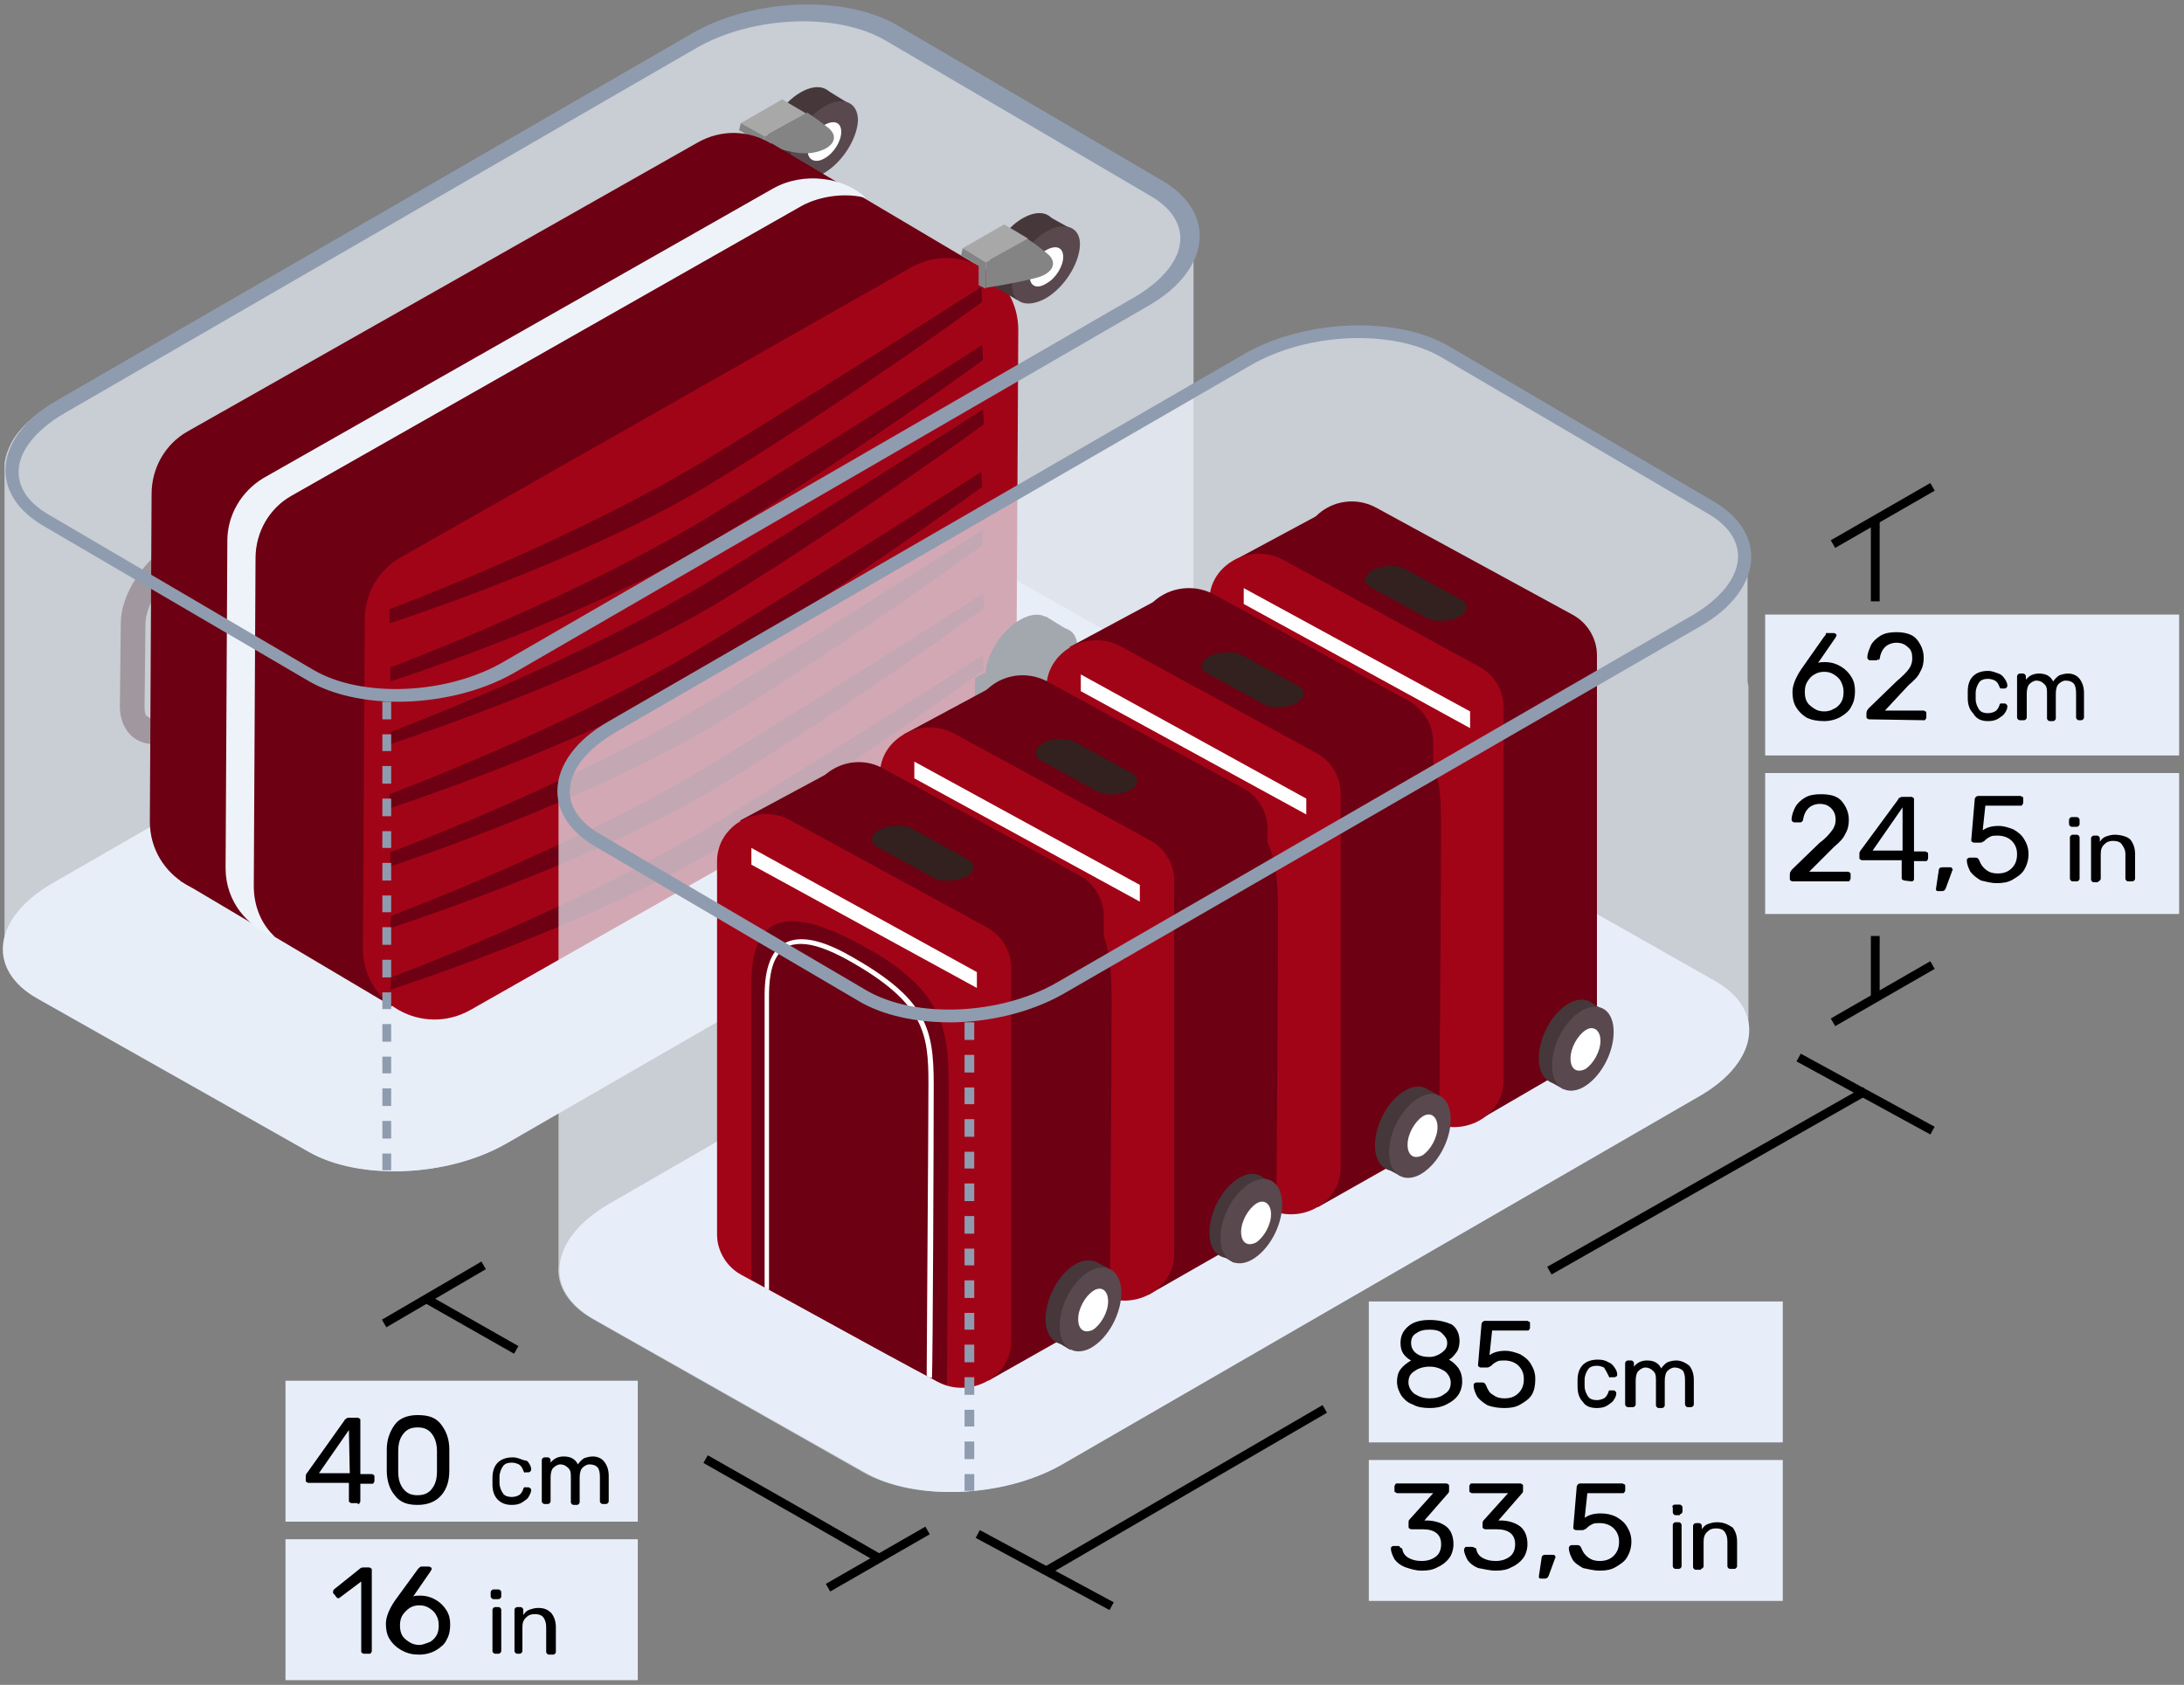 <svg xmlns="http://www.w3.org/2000/svg" width="267" height="206" viewBox="0 0 267 206" fill="none"><rect x="0" y="0" width="267" height="206" fill="#808080" stroke="none"/><g clip-path="url(#clip0_206_1501)"><path d="M37.701 140.81L4.536 122.074C-1.709 118.521 -0.847 112.275 6.259 108.076L84.432 63.068C91.538 58.976 102.414 58.438 108.659 62.099L141.715 80.834C147.961 84.387 147.099 90.633 139.993 94.832L61.82 139.84C54.713 143.932 43.838 144.363 37.701 140.81Z" fill="#E8EEF9"></path><path opacity="0.7" d="M145.914 43.772V28.59C146.13 26.221 144.73 23.852 141.715 22.129L108.659 3.394C104.352 0.917 97.676 0.379 91.754 1.671H91.538C91 1.779 90.461 1.886 90.031 2.102C89.923 2.102 89.708 2.209 89.6 2.209C89.169 2.317 88.739 2.425 88.308 2.64C88.093 2.748 87.985 2.748 87.77 2.855C87.339 2.963 87.016 3.178 86.585 3.394C86.37 3.501 86.262 3.501 86.047 3.609C85.508 3.824 84.97 4.148 84.539 4.363L6.367 49.479C3.675 50.986 1.844 52.925 1.091 54.755C0.768 55.509 0.552 56.263 0.552 56.909V115.484C0.337 117.853 1.737 120.222 4.752 121.945L37.7 140.788C43.946 144.341 54.713 143.911 61.927 139.819L139.992 94.703C143.761 92.549 145.699 89.857 145.914 87.273V43.772Z" fill="#E8EEF9"></path><path d="M97.784 19.47C100.045 18.177 101.875 15.27 101.983 13.009C101.983 10.748 100.152 9.994 97.891 11.286C95.63 12.578 93.8 15.486 93.692 17.747C93.692 20.008 95.522 20.762 97.784 19.47Z" fill="#46373B"></path><path d="M97.353 21.3L94.553 19.793L101.014 10.963L103.813 12.686L97.353 21.3Z" fill="#46373B"></path><path d="M100.691 21.192C102.952 19.9 104.783 16.993 104.89 14.732C104.89 12.471 103.06 11.717 100.799 13.009C98.537 14.301 96.707 17.209 96.599 19.47C96.599 21.731 98.43 22.485 100.691 21.192Z" fill="#59494E"></path><path d="M100.799 19.362C101.983 18.716 102.844 17.209 102.844 16.132C102.844 14.947 101.983 14.624 100.799 15.27C99.614 15.916 98.753 17.424 98.753 18.501C98.753 19.577 99.722 20.008 100.799 19.362Z" fill="white"></path><path d="M93.487 16.67L98.688 13.763C98.688 13.763 100.013 14.624 101.348 15.701C102.672 16.886 101.681 18.178 99.689 18.608C97.138 19.254 93.261 17.424 93.261 17.424L93.487 16.67Z" fill="#848484"></path><path d="M93.477 16.67L90.57 15.055L95.63 12.148L98.537 13.87L93.477 16.67Z" fill="#A8A8A8"></path><path d="M90.354 15.916L93.153 17.532L93.477 16.67L90.569 15.055L90.354 15.916Z" fill="#848484"></path><path d="M18.211 87.736C18.642 87.951 19.503 87.951 20.688 87.305L46.96 72.338C49.437 70.939 51.59 67.601 51.59 65.232L51.698 55.11C51.698 54.68 51.59 53.926 51.16 53.711C50.729 53.495 49.868 53.495 48.683 54.141L22.41 69.216C19.934 70.616 17.78 73.954 17.78 76.323L17.673 86.444C17.673 86.767 17.673 87.198 17.888 87.521C17.996 87.521 18.103 87.628 18.211 87.736ZM54.928 55.218L54.821 65.34C54.821 68.893 52.021 73.092 48.576 75.138L22.303 89.997C20.257 91.182 18.211 91.289 16.704 90.428C15.411 89.674 14.658 88.167 14.658 86.336L14.765 76.215C14.765 72.662 17.565 68.462 21.011 66.416L47.283 51.449C49.329 50.265 51.375 50.157 52.883 51.019C53.529 51.342 53.959 51.88 54.282 52.418C54.713 53.28 54.928 54.141 54.928 55.218Z" fill="#A0989E"></path><path d="M26.395 55.003L94.338 17.532L119.965 32.714L40.931 78.799L26.395 55.003Z" fill="#6D0012"></path><path d="M31.455 108.194L93.8 72.769C96.492 71.262 98.214 68.354 98.214 65.124L98.43 25.069C98.43 18.285 91.216 14.086 85.293 17.424L22.949 52.741C20.257 54.249 18.534 57.156 18.534 60.386L18.319 100.442C18.319 107.225 25.641 111.532 31.455 108.194Z" fill="#6D0012"></path><path d="M21.98 107.656L47.93 123.054L52.344 91.182L21.98 107.656Z" fill="#6D0012"></path><path d="M57.513 123.484L119.857 88.059C122.549 86.552 124.272 83.644 124.272 80.414L124.487 40.359C124.487 33.575 117.273 29.376 111.351 32.714L49.007 68.139C46.315 69.647 44.592 72.554 44.592 75.784L44.376 115.839C44.269 122.623 51.591 126.822 57.513 123.484Z" fill="#A20417"></path><path d="M97.999 25.177L35.655 60.602C32.963 62.109 31.24 65.016 31.24 68.247L31.025 108.302C31.025 110.886 31.994 113.04 33.609 114.547C30.271 113.363 27.579 110.24 27.579 106.149L27.794 66.093C27.794 62.971 29.517 60.063 32.209 58.448L94.553 23.023C98.214 20.977 103.167 21.623 105.859 24.207C103.598 23.561 100.368 23.884 97.999 25.177Z" fill="#EEF3FA"></path><path d="M47.607 74.492C47.607 74.492 70.757 65.878 87.77 55.326C104.89 44.773 119.965 35.083 119.965 35.083L120.073 36.913C120.073 36.913 103.814 48.758 88.201 58.341C72.695 68.139 47.607 76.215 47.607 76.215V74.492Z" fill="#6D0012"></path><path d="M47.714 81.599C47.714 81.599 70.864 72.985 87.877 62.432C104.998 51.88 120.072 42.189 120.072 42.189L120.18 44.02C120.18 44.02 103.921 55.864 88.308 65.447C72.803 75.246 47.714 83.322 47.714 83.322V81.599Z" fill="#6D0012"></path><path d="M47.822 89.459C47.822 89.459 70.972 80.845 87.985 70.293C105.105 59.74 120.18 50.05 120.18 50.05L120.288 51.88C120.288 51.88 104.029 63.724 88.416 73.308C72.803 82.891 47.714 90.966 47.714 90.966L47.822 89.459Z" fill="#6D0012"></path><path d="M47.607 97.104C47.607 97.104 70.757 88.49 87.77 77.938C104.89 67.385 119.965 57.694 119.965 57.694L120.073 59.525C120.073 59.525 103.814 71.369 88.201 80.952C72.588 90.751 47.607 98.827 47.607 98.827V97.104Z" fill="#6D0012"></path><path d="M47.714 104.211C47.714 104.211 70.864 95.597 87.877 85.044C104.998 74.492 120.072 64.801 120.072 64.801L120.18 66.632C120.18 66.632 103.921 78.476 88.308 88.059C72.695 97.75 47.714 105.933 47.714 105.933V104.211Z" fill="#6D0012"></path><path d="M47.822 111.963C47.822 111.963 70.972 103.349 87.985 92.797C105.105 82.245 120.18 72.554 120.18 72.554L120.288 74.384C120.288 74.384 104.029 86.229 88.416 95.812C72.803 105.395 47.714 113.471 47.714 113.471L47.822 111.963Z" fill="#6D0012"></path><path d="M47.822 119.5C47.822 119.5 70.972 110.886 87.985 100.334C105.105 89.782 120.18 80.091 120.18 80.091L120.288 81.921C120.288 81.921 104.029 93.766 88.416 103.349C72.803 112.932 47.714 121.008 47.714 121.008L47.822 119.5Z" fill="#6D0012"></path><path d="M124.918 34.867C127.179 33.575 129.01 30.668 129.117 28.407C129.117 26.146 127.287 25.392 125.026 26.684C122.764 27.976 120.934 30.883 120.826 33.145C120.826 35.406 122.657 36.16 124.918 34.867Z" fill="#46373B"></path><path d="M124.379 36.698L121.688 35.083L128.04 26.361L130.948 27.976L124.379 36.698Z" fill="#46373B"></path><path d="M127.825 36.483C130.086 35.191 131.917 32.283 132.024 30.022C132.132 27.761 130.194 27.007 127.933 28.299C125.671 29.591 123.841 32.499 123.733 34.76C123.625 37.021 125.456 37.775 127.825 36.483Z" fill="#59494E"></path><path d="M127.933 34.652C129.117 34.006 129.979 32.498 129.979 31.422C129.979 30.237 129.117 29.914 127.933 30.56C126.748 31.206 125.887 32.714 125.887 33.79C125.887 34.975 126.748 35.406 127.933 34.652Z" fill="white"></path><path d="M120.503 32.068L125.564 29.16C125.564 29.16 126.856 30.022 128.148 31.099C129.44 32.283 128.471 33.575 126.533 34.006C124.056 34.652 120.503 35.19 120.503 35.19V32.068Z" fill="#848484"></path><path d="M120.503 32.068L117.703 30.345L122.764 27.438L125.671 29.16L120.503 32.068Z" fill="#A8A8A8"></path><path d="M117.488 31.206L119.642 32.498V34.867L120.503 35.298V32.068L117.704 30.345L117.488 31.206Z" fill="#848484"></path><path d="M124.595 83.968C126.856 82.675 128.686 79.768 128.794 77.507C128.794 75.246 126.963 74.492 124.702 75.784C122.441 77.076 120.611 79.984 120.503 82.245C120.503 84.398 122.333 85.26 124.595 83.968Z" fill="black"></path><path d="M124.164 85.798L121.365 84.183L127.825 75.353L130.625 77.076L124.164 85.798Z" fill="black"></path><path d="M127.502 85.583C129.763 84.29 131.594 81.383 131.701 79.122C131.701 76.861 129.871 76.107 127.61 77.399C125.349 78.691 123.518 81.599 123.41 83.86C123.41 86.121 125.241 86.875 127.502 85.583Z" fill="black"></path><path d="M127.61 83.752C128.794 83.106 129.656 81.599 129.656 80.522C129.656 79.337 128.794 79.014 127.61 79.66C126.425 80.306 125.564 81.814 125.564 82.891C125.564 84.075 126.425 84.398 127.61 83.752Z" fill="black"></path><path d="M119.211 82.891C119.211 82.891 124.703 79.876 126.425 79.768C127.825 79.768 128.364 80.414 128.256 80.414C128.148 80.306 119.965 83.537 119.965 83.537L119.211 82.891Z" fill="black"></path><path d="M120.072 83.429V89.997C120.072 89.997 123.087 88.059 125.025 86.336C126.641 84.936 128.256 82.46 128.471 81.706C128.686 80.845 128.902 79.445 125.133 81.06C122.872 82.137 120.072 83.429 120.072 83.429Z" fill="black"></path><path d="M119.211 82.891L120.072 83.429L119.965 89.997L118.349 89.028L119.103 88.49L119.211 82.891Z" fill="black"></path><path d="M38.346 81.922C44.268 85.367 54.605 84.936 61.497 80.953L138.808 36.267C142.253 34.221 144.299 31.637 144.299 29.16C144.299 27.115 143.007 25.284 140.531 23.884L108.228 4.933C102.306 1.488 91.969 1.918 85.078 5.902L7.766 50.588C4.321 52.634 2.275 55.218 2.275 57.694C2.275 59.74 3.567 61.571 6.044 62.971L38.346 81.922ZM48.64 85.798C44.527 85.798 40.629 84.936 37.808 83.311L5.214 64.241C2.286 62.508 0.671 60.128 0.671 57.522C0.671 54.378 2.942 51.245 6.948 48.962L84.712 4.029C92.076 -0.192 103.232 -0.633 109.628 3.049L142.124 22.108C145.053 23.841 146.668 26.221 146.668 28.827C146.668 31.971 144.396 35.104 140.391 37.387L62.735 82.331C58.729 84.603 53.529 85.798 48.651 85.798H48.64Z" fill="#8F9CAF"></path><path d="M46.745 87.951H47.822V85.798H46.745V87.951Z" fill="#8F9CAF"></path><path d="M46.745 91.828H47.822V89.782H46.745V91.828Z" fill="#8F9CAF"></path><path d="M46.745 95.812H47.822V93.658H46.745V95.812Z" fill="#8F9CAF"></path><path d="M46.745 107.656H47.822V105.503H46.745V107.656Z" fill="#8F9CAF"></path><path d="M46.745 135.221H47.822V133.068H46.745V135.221Z" fill="#8F9CAF"></path><path d="M46.745 131.237H47.822V129.191H46.745V131.237Z" fill="#8F9CAF"></path><path d="M46.745 143.081H47.822V141.036H46.745V143.081Z" fill="#8F9CAF"></path><path d="M46.745 119.5H47.822V117.347H46.745V119.5Z" fill="#8F9CAF"></path><path d="M46.745 103.672H47.822V101.626H46.745V103.672Z" fill="#8F9CAF"></path><path d="M46.745 127.361H47.822V125.207H46.745V127.361Z" fill="#8F9CAF"></path><path d="M46.745 123.377H47.822V121.331H46.745V123.377Z" fill="#8F9CAF"></path><path d="M46.745 115.516H47.822V113.363H46.745V115.516Z" fill="#8F9CAF"></path><path d="M46.745 99.796H47.822V97.642H46.745V99.796Z" fill="#8F9CAF"></path><path d="M46.745 111.532H47.822V109.487H46.745V111.532Z" fill="#8F9CAF"></path><path d="M46.745 139.205H47.822V137.052H46.745V139.205Z" fill="#8F9CAF"></path><path opacity="0.7" d="M213.643 82.998V67.816C213.858 65.447 212.458 63.078 209.443 61.355L176.387 42.62C172.08 40.143 165.404 39.605 159.482 40.897H159.267C158.728 41.005 158.19 41.112 157.759 41.328C157.651 41.328 157.436 41.435 157.328 41.435C156.898 41.543 156.467 41.651 156.036 41.866C155.821 41.974 155.713 41.974 155.498 42.081C155.067 42.189 154.744 42.404 154.314 42.62C154.206 42.727 153.99 42.727 153.775 42.835C153.237 43.051 152.698 43.374 152.268 43.589L74.095 88.705C71.403 90.213 69.573 92.151 68.819 93.981C68.496 94.735 68.281 95.489 68.281 96.135V154.818C68.065 157.187 69.465 159.556 72.48 161.279L105.536 180.014C111.782 183.567 122.549 183.137 129.763 179.045L207.828 133.929C211.597 131.775 213.535 129.084 213.751 126.392V83.86C213.643 83.537 213.643 83.321 213.643 82.998Z" fill="#E8EEF9"></path><path d="M105.751 180.014L72.587 161.279C66.342 157.725 67.203 151.48 74.31 147.281L152.375 102.165C159.482 98.073 170.357 97.535 176.602 101.196L209.658 119.931C215.904 123.484 215.042 129.73 207.936 133.929L129.871 179.045C122.764 183.137 111.889 183.568 105.751 180.014Z" fill="#E8EEF9"></path><path d="M219.888 129.299L236.255 138.236Z" fill="black"></path><path d="M219.888 129.299L236.255 138.236" stroke="black" stroke-width="1.077" stroke-miterlimit="10"></path><path d="M119.534 187.552L135.901 196.381Z" fill="black"></path><path d="M119.534 187.552L135.901 196.381" stroke="black" stroke-width="1.077" stroke-miterlimit="10"></path><path d="M189.416 155.356L228.071 133.391Z" fill="black"></path><path d="M189.416 155.356L228.071 133.391" stroke="black" stroke-width="1.077" stroke-miterlimit="10"></path><path d="M127.717 192.181L161.958 172.261Z" fill="black"></path><path d="M127.717 192.181L161.958 172.261" stroke="black" stroke-width="1.077" stroke-miterlimit="10"></path><path d="M113.396 187.121L101.229 194.12Z" fill="black"></path><path d="M113.396 187.121L101.229 194.12" stroke="black" stroke-width="1.077" stroke-miterlimit="10"></path><path d="M59.128 154.71L46.961 161.817Z" fill="black"></path><path d="M59.128 154.71L46.961 161.817" stroke="black" stroke-width="1.077" stroke-miterlimit="10"></path><path d="M86.262 178.399L97.245 184.644L107.367 190.459" fill="black"></path><path d="M86.262 178.399L97.245 184.644L107.367 190.459" stroke="black" stroke-width="1.077" stroke-miterlimit="10"></path><path d="M52.129 158.802L63.112 165.047Z" fill="black"></path><path d="M52.129 158.802L63.112 165.047" stroke="black" stroke-width="1.077" stroke-miterlimit="10"></path><path d="M236.254 117.993L224.087 124.992Z" fill="black"></path><path d="M236.254 117.993L224.087 124.992" stroke="black" stroke-width="1.077" stroke-miterlimit="10"></path><path d="M236.254 59.525L224.087 66.524Z" fill="black"></path><path d="M236.254 59.525L224.087 66.524" stroke="black" stroke-width="1.077" stroke-miterlimit="10"></path><path d="M229.256 114.44V121.977Z" fill="black"></path><path d="M229.256 114.44V121.977" stroke="black" stroke-width="1.077" stroke-miterlimit="10"></path><path d="M229.256 63.832V73.523Z" fill="black"></path><path d="M229.256 63.832V73.523" stroke="black" stroke-width="1.077" stroke-miterlimit="10"></path><path d="M162.174 62.432L150.76 68.57L169.173 80.845L162.174 62.432Z" fill="#6D0012"></path><path d="M193.572 82.912L190.772 131.151L180.22 137.288L179.466 73.329L193.572 82.912Z" fill="#6D0012"></path><path d="M159.266 67.062V96.242C159.266 98.288 160.451 116.701 162.281 117.67L186.185 130.699C190.169 132.852 195.23 130.16 195.23 125.746V80.091C195.23 78.045 194.046 76.107 192.215 75.138L168.311 62.109C164.219 59.848 159.266 62.648 159.266 67.062Z" fill="#6D0012"></path><path d="M147.853 73.415V119.07C147.853 121.116 149.037 123.054 150.868 124.023L174.772 137.052C178.756 139.205 183.817 136.513 183.817 132.099V86.444C183.817 84.398 182.632 82.46 180.802 81.491L156.898 68.462C152.914 66.309 147.853 69.001 147.853 73.415Z" fill="#A20417"></path><path d="M152.052 88.49C152.052 81.06 155.282 78.476 164.219 82.998C175.956 88.92 176.171 93.981 176.171 101.734C176.171 109.487 175.956 137.482 175.956 137.482C175.956 137.482 175.31 137.267 174.664 136.944C168.957 134.037 152.052 124.561 152.052 124.561V88.49Z" fill="#6D0012"></path><path d="M173.48 136.406C173.48 133.498 173.695 106.364 173.695 100.765C173.695 94.627 173.264 90.859 163.789 85.583C161.42 84.29 159.589 83.644 158.082 83.644C157.436 83.644 156.79 83.752 156.359 84.075C154.852 84.829 154.206 86.875 154.206 89.997V125.961C153.99 125.853 153.775 125.746 153.667 125.638V89.89C153.667 86.552 154.529 84.398 156.144 83.537C157.974 82.568 160.666 83.106 164.219 85.152C173.372 90.32 174.341 93.874 174.341 100.765C174.341 106.687 174.233 134.79 174.126 136.729C173.91 136.513 173.695 136.513 173.48 136.406Z" fill="black"></path><path d="M167.557 71.8L174.449 75.569C175.418 76.107 177.248 75.999 178.325 75.461C179.509 74.815 179.617 73.846 178.648 73.307L171.757 69.539C170.788 69 168.957 69.108 167.88 69.646C166.696 70.293 166.588 71.262 167.557 71.8Z" fill="#33211F"></path><path d="M152.052 71.908L179.725 86.982V89.028L152.052 73.846V71.908Z" fill="white"></path><path d="M195.661 125.315C195.661 127.899 194.046 130.914 191.892 132.098C189.846 133.175 188.124 131.991 188.124 129.407C188.124 126.822 189.739 123.807 191.892 122.623C193.938 121.546 195.661 122.731 195.661 125.315Z" fill="#46373B"></path><path d="M195.661 123.269L194.046 122.3L189.416 132.206L191.138 133.175L195.661 123.269Z" fill="#46373B"></path><path d="M197.276 126.176C197.276 128.761 195.661 131.775 193.507 132.96C191.462 134.037 189.739 132.852 189.739 130.268C189.739 127.684 191.354 124.669 193.507 123.484C195.661 122.408 197.276 123.592 197.276 126.176Z" fill="#59494E"></path><path d="M195.661 127.253C195.661 128.545 194.8 130.053 193.83 130.699C192.754 131.237 192 130.699 192 129.407C192 128.115 192.861 126.607 193.83 125.961C194.8 125.315 195.661 125.961 195.661 127.253Z" fill="white"></path><path d="M142.146 72.985L130.732 79.122L149.145 91.397L142.146 72.985Z" fill="#6D0012"></path><path d="M174.556 93.228L171.757 141.574L161.097 147.604L160.451 83.644L174.556 93.228Z" fill="#6D0012"></path><path d="M139.239 77.615V106.795C139.239 108.841 140.423 127.253 142.253 128.222L166.157 141.251C170.141 143.404 175.202 140.713 175.202 136.298V90.643C175.202 88.597 174.018 86.659 172.187 85.69L148.391 72.662C144.299 70.508 139.239 73.2 139.239 77.615Z" fill="#6D0012"></path><path d="M127.933 84.075V129.73C127.933 131.776 129.117 133.714 130.948 134.683L154.852 147.712C158.836 149.865 163.897 147.173 163.897 142.758V96.996C163.897 94.95 162.712 93.012 160.882 92.043L136.978 79.014C132.994 76.861 127.933 79.66 127.933 84.075Z" fill="#A20417"></path><path d="M132.132 99.15C132.132 91.72 135.362 89.136 144.299 93.658C156.036 99.581 156.251 104.641 156.251 112.394C156.251 120.147 156.036 148.142 156.036 148.142C156.036 148.142 155.39 147.927 154.744 147.604C149.037 144.697 132.132 135.221 132.132 135.221V99.15Z" fill="#6D0012"></path><path d="M153.559 146.958C153.559 144.05 153.775 116.916 153.775 111.317C153.775 105.18 153.344 101.411 143.869 96.135C141.5 94.843 139.669 94.197 138.162 94.197C137.516 94.197 136.87 94.304 136.439 94.627C134.932 95.381 134.285 97.427 134.285 100.549V136.513C134.07 136.406 133.855 136.298 133.747 136.19V100.442C133.747 97.104 134.608 94.95 136.224 94.089C138.054 93.12 140.746 93.658 144.299 95.704C153.452 100.873 154.421 104.426 154.421 111.317C154.421 117.239 154.313 145.343 154.205 147.281C153.882 147.173 153.667 147.065 153.559 146.958Z" fill="black"></path><path d="M147.638 82.352L154.529 86.121C155.498 86.659 157.328 86.552 158.405 86.013C159.59 85.367 159.697 84.398 158.728 83.86L151.837 80.091C150.868 79.553 149.037 79.66 147.961 80.199C146.669 80.845 146.561 81.814 147.638 82.352Z" fill="#33211F"></path><path d="M132.132 82.46L159.697 97.642V99.58L132.132 84.506V82.46Z" fill="white"></path><path d="M175.633 135.975C175.633 138.559 174.018 141.574 171.864 142.758C169.819 143.835 168.096 142.651 168.096 140.067C168.096 137.482 169.711 134.467 171.864 133.283C174.018 132.099 175.633 133.391 175.633 135.975Z" fill="#46373B"></path><path d="M175.741 133.821L174.018 132.96L169.496 142.866L171.111 143.727L175.741 133.821Z" fill="#46373B"></path><path d="M177.356 136.836C177.356 139.42 175.741 142.435 173.587 143.62C171.542 144.697 169.819 143.512 169.819 140.928C169.819 138.344 171.434 135.329 173.587 134.144C175.633 133.068 177.356 134.252 177.356 136.836Z" fill="#59494E"></path><path d="M175.741 137.805C175.741 139.097 174.88 140.605 173.91 141.251C172.834 141.789 172.08 141.251 172.08 139.959C172.08 138.667 172.941 137.159 173.91 136.513C174.88 135.867 175.741 136.513 175.741 137.805Z" fill="white"></path><path d="M121.903 83.644L110.49 89.782L128.794 102.057L121.903 83.644Z" fill="#6D0012"></path><path d="M153.775 103.92L150.976 152.266L140.423 158.296L139.67 94.337L153.775 103.92Z" fill="#6D0012"></path><path d="M118.996 88.274V117.455C118.996 119.5 120.18 137.913 122.011 138.882L145.915 152.019C149.899 154.172 154.959 151.48 154.959 147.065V101.303C154.959 99.257 153.775 97.319 151.944 96.35L128.04 83.321C123.949 81.168 118.996 83.86 118.996 88.274Z" fill="#6D0012"></path><path d="M107.582 94.627V140.282C107.582 142.328 108.767 144.266 110.597 145.235L134.501 158.264C138.485 160.417 143.546 157.725 143.546 153.311V107.656C143.546 105.61 142.361 103.672 140.531 102.703L116.627 89.674C112.643 87.521 107.582 90.32 107.582 94.627Z" fill="#A20417"></path><path d="M111.781 109.81C111.781 102.38 115.012 99.796 123.949 104.318C135.685 110.24 135.901 115.301 135.901 123.054C135.901 130.806 135.685 158.802 135.685 158.802C135.685 158.802 135.039 158.587 134.393 158.264C128.686 155.357 111.781 145.881 111.781 145.881V109.81Z" fill="#6D0012"></path><path d="M133.209 157.618C133.209 154.711 133.424 127.576 133.424 121.977C133.424 115.84 132.993 112.071 123.518 106.795C121.149 105.503 119.319 104.857 117.811 104.857C117.165 104.857 116.519 104.964 116.088 105.287C114.581 106.041 113.935 108.087 113.935 111.21V147.173C113.72 147.066 113.504 146.958 113.396 146.85V111.102C113.396 107.764 114.258 105.61 115.873 104.749C117.704 103.78 120.395 104.318 123.949 106.364C133.101 111.533 134.07 115.086 134.07 121.977C134.07 127.899 133.963 156.003 133.855 157.941C133.532 157.833 133.424 157.725 133.209 157.618Z" fill="black"></path><path d="M127.287 93.012L134.178 96.781C135.147 97.319 136.978 97.212 138.054 96.673C139.239 96.027 139.346 95.058 138.377 94.52L131.486 90.751C130.409 90.213 128.687 90.213 127.502 90.859C126.425 91.505 126.318 92.474 127.287 93.012Z" fill="#33211F"></path><path d="M111.781 93.12L139.346 108.194V110.24L111.781 95.166V93.12Z" fill="white"></path><path d="M155.39 146.635C155.39 149.219 153.775 152.234 151.622 153.418C149.576 154.495 147.853 153.311 147.853 150.726C147.853 148.142 149.468 145.127 151.622 143.943C153.667 142.758 155.39 144.051 155.39 146.635Z" fill="#46373B"></path><path d="M155.39 144.481L153.667 143.62L149.145 153.418L150.868 154.387L155.39 144.481Z" fill="#46373B"></path><path d="M156.747 147.281C156.747 149.865 155.132 152.88 152.978 154.064C150.932 155.141 149.209 153.957 149.209 151.372C149.209 148.788 150.825 145.773 152.978 144.589C155.132 143.404 156.747 144.697 156.747 147.281Z" fill="#59494E"></path><path d="M155.39 148.465C155.39 149.757 154.529 151.265 153.56 151.911C152.483 152.449 151.729 151.911 151.729 150.619C151.729 149.327 152.591 147.819 153.56 147.173C154.529 146.527 155.39 147.173 155.39 148.465Z" fill="white"></path><path d="M101.875 94.197L90.462 100.334L108.874 112.609L101.875 94.197Z" fill="#6D0012"></path><path d="M134.286 114.44L131.486 162.786L120.826 168.816L120.18 104.857L134.286 114.44Z" fill="#6D0012"></path><path d="M98.968 98.934V128.115C98.968 130.16 100.152 148.573 101.983 149.542L125.887 162.571C129.871 164.724 134.931 162.032 134.931 157.618V111.963C134.931 109.917 133.747 107.979 131.917 107.01L108.013 93.981C104.029 91.72 98.968 94.52 98.968 98.934Z" fill="#6D0012"></path><path d="M87.662 105.287V150.942C87.662 152.988 88.847 154.926 90.677 155.895L114.581 168.924C118.565 171.077 123.626 168.385 123.626 163.971V118.316C123.626 116.27 122.441 114.332 120.611 113.363L96.707 100.334C92.723 98.073 87.662 100.873 87.662 105.287Z" fill="#A20417"></path><path d="M91.861 120.362C91.861 112.932 95.091 110.348 104.029 114.87C115.765 120.793 115.981 125.853 115.981 133.606C115.981 141.359 115.765 169.354 115.765 169.354C115.765 169.354 115.119 169.139 114.473 168.816C108.766 165.909 91.861 156.433 91.861 156.433V120.362Z" fill="#6D0012"></path><path d="M113.289 168.17C113.289 165.263 113.504 138.128 113.504 132.529C113.504 126.392 113.073 122.623 103.598 117.347C101.229 116.055 99.398 115.409 97.891 115.409C97.245 115.409 96.599 115.517 96.168 115.84C94.661 116.593 94.015 118.639 94.015 121.762V157.725C93.799 157.618 93.584 157.51 93.476 157.402V121.654C93.476 118.316 94.338 116.163 95.953 115.301C97.783 114.332 100.475 114.871 104.029 116.916C113.181 122.085 114.15 125.638 114.15 132.529C114.15 138.452 114.042 166.555 113.935 168.493C113.612 168.385 113.396 168.385 113.289 168.17Z" fill="white"></path><path d="M107.259 103.564L114.15 107.333C115.119 107.871 116.95 107.764 118.027 107.225C119.211 106.579 119.319 105.61 118.35 105.072L111.458 101.303C110.489 100.765 108.659 100.872 107.582 101.411C106.398 102.057 106.29 103.026 107.259 103.564Z" fill="#33211F"></path><path d="M91.861 103.672L119.426 118.854V120.793L91.861 105.718V103.672Z" fill="white"></path><path d="M135.362 157.187C135.362 159.771 133.747 162.786 131.594 163.971C129.548 165.047 127.825 163.863 127.825 161.279C127.825 158.694 129.44 155.68 131.594 154.495C133.747 153.418 135.362 154.603 135.362 157.187Z" fill="#46373B"></path><path d="M135.47 155.034L133.747 154.172L129.225 164.078L130.84 165.047L135.47 155.034Z" fill="#46373B"></path><path d="M137.085 158.048C137.085 160.633 135.47 163.648 133.317 164.832C131.271 165.909 129.548 164.724 129.548 162.14C129.548 159.556 131.163 156.541 133.317 155.357C135.362 154.28 137.085 155.464 137.085 158.048Z" fill="#59494E"></path><path d="M135.47 159.125C135.47 160.417 134.609 161.925 133.64 162.571C132.563 163.109 131.809 162.571 131.809 161.279C131.809 159.987 132.671 158.479 133.64 157.833C134.609 157.187 135.47 157.725 135.47 159.125Z" fill="white"></path><path d="M105.935 121.094C111.889 124.561 122.28 124.13 129.214 120.125L206.956 75.192C210.423 73.135 212.48 70.54 212.48 68.042C212.48 65.986 211.177 64.144 208.69 62.734L176.204 43.675C170.249 40.208 159.859 40.639 152.924 44.644L75.183 89.577C71.715 91.634 69.659 94.229 69.659 96.727C69.659 98.784 70.962 100.625 73.449 102.035L105.935 121.094ZM116.002 124.992C111.889 124.992 107.991 124.13 105.17 122.505L72.684 103.446C69.766 101.712 68.141 99.333 68.141 96.738C68.141 93.594 70.412 90.46 74.418 88.188L152.16 43.255C159.525 39.034 170.669 38.604 177.065 42.286L209.551 61.345C212.469 63.078 214.095 65.458 214.095 68.053C214.095 71.197 211.823 74.33 207.818 76.602L129.968 121.536C125.962 123.807 120.869 125.003 116.002 125.003V124.992Z" fill="#8F9CAF"></path><path d="M117.919 127.145H119.103V124.992H117.919V127.145Z" fill="#8F9CAF"></path><path d="M117.919 131.129H119.103V128.976H117.919V131.129Z" fill="#8F9CAF"></path><path d="M117.919 135.006H119.103V132.96H117.919V135.006Z" fill="#8F9CAF"></path><path d="M117.919 146.85H119.103V144.697H117.919V146.85Z" fill="#8F9CAF"></path><path d="M117.919 174.415H119.103V172.369H117.919V174.415Z" fill="#8F9CAF"></path><path d="M117.919 170.539H119.103V168.385H117.919V170.539Z" fill="#8F9CAF"></path><path d="M117.919 182.276H119.103V180.23H117.919V182.276Z" fill="#8F9CAF"></path><path d="M117.919 158.695H119.103V156.541H117.919V158.695Z" fill="#8F9CAF"></path><path d="M117.919 142.866H119.103V140.82H117.919V142.866Z" fill="#8F9CAF"></path><path d="M117.919 166.555H119.103V164.401H117.919V166.555Z" fill="#8F9CAF"></path><path d="M117.919 162.571H119.103V160.525H117.919V162.571Z" fill="#8F9CAF"></path><path d="M117.919 154.711H119.103V152.665H117.919V154.711Z" fill="#8F9CAF"></path><path d="M117.919 138.99H119.103V136.836H117.919V138.99Z" fill="#8F9CAF"></path><path d="M117.919 150.834H119.103V148.681H117.919V150.834Z" fill="#8F9CAF"></path><path d="M117.919 178.399H119.103V176.246H117.919V178.399Z" fill="#8F9CAF"></path><path d="M34.901 168.816H77.971V186.044H34.901V168.816Z" fill="#E8EEF9"></path><path d="M43.73 183.891C43.838 183.891 43.946 183.891 43.946 183.783C44.017 183.711 44.053 183.639 44.053 183.568V181.414H45.453C45.561 181.414 45.669 181.414 45.669 181.306C45.74 181.235 45.776 181.163 45.776 181.091V180.553C45.776 180.445 45.776 180.337 45.669 180.337C45.597 180.266 45.525 180.23 45.453 180.23H44.053V173.661C44.053 173.554 44.053 173.446 43.946 173.446C43.874 173.374 43.802 173.338 43.73 173.338H42.654C42.546 173.338 42.438 173.338 42.331 173.446C42.223 173.554 42.115 173.554 42.115 173.661L37.593 180.014C37.485 180.122 37.377 180.337 37.377 180.445V180.983C37.377 181.091 37.377 181.199 37.485 181.199C37.557 181.271 37.629 181.306 37.7 181.306H42.654V183.46C42.654 183.568 42.654 183.675 42.761 183.675C42.833 183.747 42.905 183.783 42.977 183.783H43.73V183.891ZM42.761 180.122H38.993L42.654 174.846L42.761 180.122ZM51.052 183.998C52.344 183.998 53.313 183.568 53.959 182.814C54.606 182.06 54.929 181.091 54.929 179.799V177.215C54.929 176.03 54.606 175.061 53.959 174.2C53.313 173.338 52.452 173.015 51.052 173.015C49.76 173.015 48.791 173.446 48.253 174.2C47.714 174.954 47.284 175.923 47.284 177.215V179.799C47.284 180.983 47.607 182.06 48.253 182.814C48.899 183.675 49.76 183.998 51.052 183.998ZM51.052 182.814C50.298 182.814 49.76 182.599 49.33 182.06C48.899 181.522 48.683 180.876 48.683 179.907V177.43C48.683 176.461 48.899 175.815 49.33 175.277C49.76 174.738 50.298 174.523 51.052 174.523C51.806 174.523 52.344 174.738 52.775 175.277C53.206 175.815 53.421 176.569 53.421 177.43V179.907C53.421 180.876 53.206 181.522 52.775 182.06C52.452 182.491 51.914 182.814 51.052 182.814ZM62.574 183.998C63.112 183.998 63.543 183.891 63.866 183.675C64.189 183.46 64.512 183.245 64.619 183.029C64.727 182.814 64.942 182.491 64.942 182.168C64.942 182.096 64.906 182.024 64.835 181.952C64.727 181.952 64.727 181.845 64.619 181.845H64.081C64.081 181.845 63.973 181.952 63.973 182.06C63.866 182.383 63.65 182.706 63.435 182.814C63.22 182.922 62.897 183.029 62.574 183.029C62.143 183.029 61.712 182.922 61.497 182.599C61.282 182.276 61.066 181.845 61.066 181.306V180.553C61.066 180.014 61.282 179.584 61.497 179.261C61.712 178.938 62.143 178.83 62.574 178.83C62.897 178.83 63.22 178.938 63.435 179.045C63.65 179.153 63.866 179.476 63.973 179.799C63.973 179.907 64.081 179.907 64.081 180.014C64.081 180.122 64.189 180.014 64.189 180.014H64.619C64.691 180.014 64.763 179.978 64.835 179.907C64.835 179.907 64.942 179.799 64.942 179.691C64.942 179.368 64.835 179.153 64.619 178.83C64.404 178.507 64.296 178.615 63.973 178.507C63.65 178.399 63.22 178.184 62.681 178.184C61.928 178.184 61.282 178.399 60.851 178.83C60.42 179.261 60.205 179.907 60.205 180.66V181.522C60.205 182.276 60.42 182.922 60.851 183.352C61.282 183.783 61.82 183.998 62.574 183.998ZM66.988 183.891C67.06 183.891 67.132 183.855 67.204 183.783C67.204 183.783 67.311 183.675 67.311 183.568V180.66C67.311 180.122 67.419 179.691 67.634 179.476C67.85 179.261 68.173 179.045 68.496 179.045C68.819 179.045 69.142 179.153 69.465 179.476C69.788 179.799 69.788 180.122 69.788 180.66V183.675C69.788 183.747 69.824 183.819 69.895 183.891C69.895 183.891 70.003 183.998 70.111 183.998H70.542C70.613 183.998 70.685 183.962 70.757 183.891C70.757 183.891 70.865 183.783 70.865 183.675V180.66C70.865 180.122 70.972 179.691 71.188 179.476C71.403 179.261 71.726 179.045 72.049 179.045C72.48 179.045 72.803 179.153 73.018 179.368C73.234 179.584 73.341 180.014 73.341 180.553V183.568C73.341 183.639 73.377 183.711 73.449 183.783C73.449 183.783 73.556 183.891 73.664 183.891H74.095C74.167 183.891 74.238 183.855 74.31 183.783C74.31 183.783 74.418 183.675 74.418 183.568V180.445C74.418 179.691 74.203 179.153 73.879 178.722C73.556 178.291 73.018 178.076 72.48 178.076C72.049 178.076 71.726 178.184 71.403 178.292C71.08 178.507 70.865 178.722 70.649 179.045C70.326 178.399 69.788 178.076 68.926 178.076C68.28 178.076 67.742 178.292 67.311 178.83V178.507C67.311 178.435 67.275 178.363 67.204 178.292C67.204 178.292 67.096 178.184 66.988 178.184H66.558C66.486 178.184 66.414 178.22 66.342 178.292C66.342 178.292 66.234 178.399 66.234 178.507V183.568C66.234 183.639 66.27 183.711 66.342 183.783C66.342 183.783 66.45 183.891 66.558 183.891H66.988Z" fill="black"></path><path d="M34.901 188.198H77.971V205.426H34.901V188.198Z" fill="#E8EEF9"></path><path d="M45.13 202.196C45.238 202.196 45.345 202.196 45.345 202.088C45.417 202.016 45.453 201.944 45.453 201.873V191.966C45.453 191.859 45.453 191.751 45.345 191.751C45.274 191.679 45.202 191.643 45.13 191.643H44.484C44.376 191.643 44.161 191.643 44.053 191.751L40.823 194.335C40.751 194.407 40.715 194.515 40.715 194.658C40.715 194.802 40.751 194.874 40.823 194.874L41.146 195.304C41.254 195.412 41.361 195.412 41.361 195.412C41.433 195.412 41.505 195.376 41.577 195.304L44.161 193.366V201.873C44.161 201.98 44.161 202.088 44.269 202.088C44.34 202.16 44.412 202.196 44.484 202.196H45.13ZM51.268 202.303C52.021 202.303 52.775 202.088 53.313 201.765C53.852 201.442 54.39 201.011 54.605 200.473C54.928 199.934 55.036 199.288 55.036 198.642C55.036 197.996 54.928 197.458 54.605 196.919C54.282 196.381 53.852 195.95 53.313 195.627C52.775 195.304 52.129 195.089 51.375 195.089C51.052 195.089 50.729 195.089 50.514 195.197L52.667 192.074C52.667 191.966 52.775 191.966 52.775 191.859C52.775 191.751 52.775 191.643 52.667 191.643C52.596 191.572 52.524 191.536 52.452 191.536H51.483C51.375 191.536 51.375 191.643 51.268 191.643C51.268 191.751 51.16 191.751 51.16 191.751L48.253 195.735C47.607 196.704 47.176 197.673 47.176 198.535C47.176 199.181 47.284 199.827 47.607 200.365C47.93 200.903 48.36 201.334 48.899 201.657C49.76 202.196 50.514 202.303 51.268 202.303ZM51.268 201.119C50.837 201.119 50.406 201.011 50.083 200.796C49.76 200.58 49.437 200.365 49.222 200.042C49.006 199.719 48.899 199.288 48.899 198.75C48.899 198.212 49.006 197.781 49.222 197.458C49.437 197.135 49.76 196.812 50.083 196.596C50.406 196.381 50.837 196.273 51.268 196.273C51.698 196.273 52.129 196.381 52.452 196.596C52.775 196.812 53.098 197.027 53.313 197.458C53.529 197.781 53.636 198.212 53.636 198.75C53.636 199.288 53.529 199.719 53.313 200.042C53.098 200.365 52.775 200.688 52.452 200.796C52.129 200.903 51.698 201.119 51.268 201.119ZM60.958 195.52C61.03 195.52 61.102 195.484 61.174 195.412C61.174 195.412 61.281 195.304 61.281 195.197V194.658C61.281 194.586 61.245 194.515 61.174 194.443C61.102 194.371 61.03 194.335 60.958 194.335H60.312C60.24 194.335 60.169 194.371 60.097 194.443C60.025 194.515 59.989 194.586 59.989 194.658V195.197C59.989 195.268 60.025 195.34 60.097 195.412C60.097 195.412 60.205 195.52 60.312 195.52H60.958ZM60.958 202.196C61.03 202.196 61.102 202.16 61.174 202.088C61.245 202.016 61.281 201.944 61.281 201.873V196.812C61.281 196.74 61.245 196.668 61.174 196.596C61.102 196.525 61.03 196.489 60.958 196.489H60.528C60.456 196.489 60.384 196.525 60.312 196.596C60.312 196.596 60.205 196.704 60.205 196.812V201.873C60.205 201.944 60.24 202.016 60.312 202.088C60.312 202.088 60.42 202.196 60.528 202.196H60.958ZM63.543 202.196C63.614 202.196 63.686 202.16 63.758 202.088C63.83 202.016 63.866 201.944 63.866 201.873V198.965C63.866 198.427 63.973 198.104 64.296 197.781C64.619 197.458 64.942 197.35 65.373 197.35C65.804 197.35 66.234 197.458 66.45 197.781C66.665 198.104 66.773 198.427 66.773 198.965V201.98C66.773 202.052 66.809 202.124 66.88 202.196C66.88 202.196 66.988 202.303 67.096 202.303H67.634C67.706 202.303 67.778 202.267 67.85 202.196C67.85 202.196 67.957 202.088 67.957 201.98V198.965C67.957 198.212 67.742 197.673 67.419 197.242C66.988 196.812 66.558 196.596 65.804 196.596C65.373 196.596 65.05 196.704 64.727 196.812C64.404 196.919 64.189 197.135 63.973 197.458V196.812C63.973 196.74 63.937 196.668 63.866 196.596C63.866 196.596 63.758 196.489 63.65 196.489H63.22C63.148 196.489 63.076 196.525 63.004 196.596C63.004 196.596 62.897 196.704 62.897 196.812V201.873C62.897 201.944 62.932 202.016 63.004 202.088C63.004 202.088 63.112 202.196 63.22 202.196H63.543Z" fill="black"></path><path d="M215.796 94.52H266.404V111.748H215.796V94.52Z" fill="#E8EEF9"></path><path d="M215.796 75.138H266.404V92.366H215.796V75.138Z" fill="#E8EEF9"></path><path d="M223.011 88.167C223.764 88.167 224.518 87.951 225.057 87.629C225.595 87.305 226.133 86.875 226.349 86.336C226.672 85.798 226.779 85.152 226.779 84.506C226.779 83.86 226.672 83.322 226.349 82.783C226.026 82.245 225.595 81.814 225.057 81.491C224.518 81.168 223.872 80.953 223.118 80.953C222.795 80.953 222.472 80.953 222.257 81.06L224.411 77.938C224.411 77.83 224.518 77.83 224.518 77.722C224.518 77.615 224.518 77.507 224.411 77.507C224.339 77.435 224.267 77.399 224.195 77.399H223.226C223.226 77.399 223.226 77.615 223.118 77.722L223.011 77.83L220.211 81.814C219.565 82.783 219.134 83.752 219.134 84.614C219.134 85.26 219.242 85.906 219.565 86.444C219.888 86.982 220.319 87.413 220.857 87.736C221.503 88.059 222.257 88.167 223.011 88.167ZM223.011 86.982C222.58 86.982 222.149 86.875 221.826 86.659C221.503 86.444 221.18 86.229 220.965 85.906C220.75 85.583 220.642 85.152 220.642 84.614C220.642 84.075 220.75 83.644 220.965 83.322C221.18 82.998 221.396 82.675 221.826 82.46C222.149 82.245 222.58 82.137 223.011 82.137C223.441 82.137 223.872 82.245 224.195 82.46C224.518 82.675 224.841 82.891 225.057 83.322C225.272 83.752 225.38 84.075 225.38 84.614C225.38 85.152 225.272 85.583 225.057 85.906C224.841 86.229 224.518 86.552 224.195 86.659C223.872 86.875 223.441 86.982 223.011 86.982ZM235.178 88.059C235.286 88.059 235.393 88.059 235.393 87.951C235.465 87.88 235.501 87.808 235.501 87.736V87.198C235.501 87.09 235.501 86.982 235.393 86.982C235.286 86.982 235.286 86.875 235.178 86.875H230.44L233.348 83.752C233.994 83.214 234.532 82.675 234.747 82.137C235.07 81.599 235.178 81.06 235.178 80.414C235.178 79.553 234.855 78.799 234.317 78.153C233.886 77.615 233.025 77.292 231.84 77.292C231.086 77.292 230.44 77.399 229.902 77.722C229.364 78.045 228.933 78.476 228.718 78.907C228.502 79.445 228.287 79.876 228.287 80.414C228.287 80.486 228.323 80.558 228.395 80.63C228.466 80.701 228.538 80.737 228.61 80.737H229.364C229.435 80.737 229.507 80.701 229.579 80.63C229.687 80.737 229.794 80.63 229.794 80.522C229.902 79.876 230.117 79.445 230.44 79.122C230.763 78.799 231.302 78.584 231.84 78.584C232.486 78.584 232.917 78.799 233.24 79.122C233.671 79.445 233.778 79.876 233.778 80.522C233.778 80.953 233.671 81.383 233.348 81.814C233.132 82.137 232.594 82.675 231.84 83.322L228.502 86.552C228.287 86.767 228.179 86.982 228.179 87.198V87.629C228.179 87.736 228.179 87.844 228.287 87.844C228.359 87.916 228.43 87.951 228.502 87.951L235.178 88.059ZM243.038 88.167C243.577 88.167 244.007 88.059 244.331 87.844C244.654 87.629 244.977 87.413 245.084 87.198C245.3 86.875 245.407 86.659 245.407 86.336C245.407 86.265 245.371 86.193 245.3 86.121C245.228 86.049 245.156 86.013 245.084 86.013H244.546C244.546 86.013 244.438 86.121 244.438 86.229C244.331 86.552 244.115 86.875 243.9 86.982C243.684 87.09 243.361 87.198 243.038 87.198C242.608 87.198 242.177 87.09 241.962 86.767C241.746 86.444 241.531 86.013 241.531 85.475V84.721C241.531 84.183 241.746 83.752 241.962 83.429C242.177 83.106 242.608 82.998 243.038 82.998C243.361 82.998 243.684 83.106 243.9 83.214C244.115 83.322 244.331 83.644 244.438 83.968C244.438 84.075 244.546 84.075 244.546 84.183H245.084C245.156 84.183 245.228 84.147 245.3 84.075C245.3 84.075 245.407 83.968 245.407 83.86C245.407 83.537 245.3 83.322 245.084 82.998C244.869 82.675 244.654 82.46 244.331 82.352C244.007 82.245 243.577 82.029 243.038 82.029C242.285 82.029 241.639 82.245 241.208 82.675C240.777 83.106 240.562 83.752 240.562 84.506V85.367C240.562 86.121 240.777 86.767 241.208 87.198C241.639 87.951 242.285 88.167 243.038 88.167ZM247.453 88.059C247.525 88.059 247.597 88.023 247.668 87.951C247.668 87.951 247.776 87.844 247.776 87.736V84.829C247.776 84.291 247.884 83.86 248.099 83.644C248.315 83.429 248.638 83.214 248.961 83.214C249.284 83.214 249.607 83.322 249.93 83.644C250.253 83.968 250.253 84.291 250.253 84.829V87.844C250.253 87.916 250.289 87.987 250.36 88.059C250.36 88.059 250.468 88.167 250.576 88.167H251.006C251.078 88.167 251.15 88.131 251.222 88.059C251.222 88.059 251.329 87.951 251.329 87.844V84.829C251.329 84.291 251.437 83.86 251.652 83.644C251.868 83.429 252.191 83.214 252.514 83.214C252.945 83.214 253.268 83.322 253.483 83.537C253.698 83.752 253.806 84.183 253.806 84.721V87.736C253.806 87.808 253.842 87.88 253.914 87.951C253.914 87.951 254.021 88.059 254.129 88.059H254.452C254.524 88.059 254.596 88.023 254.667 87.951C254.667 87.951 254.775 87.844 254.775 87.736V84.721C254.775 83.968 254.56 83.429 254.237 82.998C253.914 82.568 253.375 82.352 252.837 82.352C252.406 82.352 252.083 82.46 251.76 82.568C251.437 82.783 251.222 82.998 251.006 83.322C250.683 82.675 250.145 82.352 249.284 82.352C248.638 82.352 248.099 82.568 247.668 83.106V82.675C247.668 82.604 247.633 82.532 247.561 82.46C247.561 82.46 247.453 82.352 247.345 82.352H246.915C246.843 82.352 246.771 82.388 246.699 82.46C246.699 82.46 246.592 82.568 246.592 82.675V87.736C246.592 87.808 246.628 87.88 246.699 87.951C246.699 87.951 246.807 88.059 246.915 88.059H247.453Z" fill="black"></path><path d="M225.918 107.764C226.025 107.764 226.133 107.764 226.133 107.656C226.133 107.548 226.241 107.548 226.241 107.441V106.902C226.241 106.795 226.241 106.687 226.133 106.687C226.061 106.615 225.989 106.579 225.918 106.579H221.18L224.195 103.564C224.841 103.026 225.379 102.488 225.595 101.949C225.918 101.411 226.025 100.873 226.025 100.226C226.025 99.365 225.702 98.611 225.164 97.965C224.626 97.319 223.764 97.104 222.58 97.104C221.826 97.104 221.18 97.212 220.642 97.535C220.103 97.858 219.672 98.288 219.457 98.719C219.242 99.15 219.026 99.688 219.026 100.226C219.026 100.298 219.062 100.37 219.134 100.442C219.206 100.514 219.278 100.55 219.349 100.55H220.103C220.175 100.55 220.247 100.514 220.318 100.442C220.39 100.37 220.426 100.298 220.426 100.226C220.534 99.58 220.749 99.15 221.072 98.827C221.395 98.504 221.934 98.288 222.472 98.288C223.118 98.288 223.549 98.504 223.872 98.827C224.195 99.15 224.41 99.58 224.41 100.226C224.41 100.657 224.303 101.088 223.979 101.519C223.656 101.949 223.226 102.488 222.472 103.026L219.134 106.256C218.919 106.472 218.811 106.687 218.811 106.902V107.441C218.811 107.548 218.811 107.656 218.919 107.656C218.991 107.728 219.062 107.764 219.134 107.764H225.918ZM233.67 107.764C233.778 107.764 233.886 107.764 233.886 107.656C233.993 107.656 233.993 107.548 233.993 107.441V105.287H235.393C235.501 105.287 235.608 105.287 235.608 105.18C235.68 105.108 235.716 105.036 235.716 104.964V104.426C235.716 104.318 235.716 104.21 235.608 104.21C235.501 104.21 235.501 104.103 235.393 104.103H233.993V97.75C233.993 97.642 233.993 97.535 233.886 97.535C233.814 97.463 233.742 97.427 233.67 97.427H232.594C232.486 97.427 232.378 97.427 232.271 97.535C232.163 97.535 232.055 97.642 232.055 97.75L227.533 103.887C227.425 103.995 227.317 104.21 227.317 104.318V104.857C227.317 104.964 227.317 105.072 227.425 105.072C227.497 105.144 227.569 105.18 227.64 105.18H232.486V107.333C232.486 107.441 232.486 107.548 232.594 107.548C232.665 107.62 232.737 107.656 232.809 107.656L233.67 107.764ZM232.594 103.995H228.933L232.594 98.719V103.995ZM237.439 108.948C237.654 108.948 237.762 108.841 237.87 108.625L238.623 106.579C238.623 106.472 238.731 106.364 238.731 106.364C238.731 106.292 238.695 106.22 238.623 106.149C238.623 106.041 238.516 106.041 238.408 106.041H237.439C237.224 106.041 237.008 106.149 237.008 106.472L236.685 108.625V108.841C236.685 108.841 236.793 108.948 236.901 108.948H237.439ZM244.115 107.979C244.869 107.979 245.515 107.871 246.053 107.548C246.591 107.225 247.13 106.902 247.453 106.364C247.776 105.826 247.991 105.18 247.991 104.426C247.991 103.672 247.776 103.134 247.453 102.595C247.13 102.057 246.699 101.734 246.161 101.411C245.622 101.196 244.976 100.98 244.33 100.98C243.469 100.98 242.823 101.196 242.392 101.519L242.715 98.504H247.022C247.13 98.504 247.237 98.504 247.237 98.396C247.237 98.288 247.345 98.288 247.345 98.181V97.642C247.345 97.535 247.345 97.427 247.237 97.427C247.13 97.427 247.13 97.319 247.022 97.319H241.854C241.638 97.319 241.531 97.427 241.423 97.642L240.992 102.703C240.992 102.811 240.992 102.918 241.1 102.918C241.172 102.99 241.243 103.026 241.315 103.026H242.069C242.177 103.026 242.284 103.026 242.392 102.918C242.5 102.918 242.607 102.811 242.715 102.703C242.93 102.488 243.146 102.38 243.361 102.272C243.576 102.165 243.899 102.165 244.223 102.165C244.869 102.165 245.515 102.38 245.945 102.811C246.376 103.241 246.591 103.78 246.591 104.426C246.591 105.18 246.376 105.718 245.945 106.149C245.515 106.579 244.976 106.795 244.223 106.795C243.684 106.795 243.253 106.687 242.823 106.364C242.392 106.041 242.177 105.718 241.961 105.18C241.854 104.964 241.746 104.857 241.531 104.857H240.777C240.705 104.857 240.633 104.892 240.562 104.964C240.454 104.964 240.454 105.072 240.454 105.18C240.454 105.718 240.669 106.149 240.885 106.579C241.208 107.01 241.638 107.333 242.177 107.656C242.715 107.764 243.361 107.979 244.115 107.979ZM253.913 101.088C253.985 101.088 254.057 101.052 254.129 100.98C254.129 100.98 254.236 100.873 254.236 100.765V100.226C254.236 100.155 254.2 100.083 254.129 100.011C254.129 100.011 254.021 99.903 253.913 99.903H253.267C253.195 99.903 253.124 99.939 253.052 100.011C253.052 100.011 252.944 100.119 252.944 100.226V100.765C252.944 100.837 252.98 100.908 253.052 100.98C253.052 100.98 253.16 101.088 253.267 101.088H253.913ZM253.913 107.764C253.985 107.764 254.057 107.728 254.129 107.656C254.2 107.584 254.236 107.513 254.236 107.441V102.38C254.236 102.308 254.2 102.236 254.129 102.165C254.057 102.093 253.985 102.057 253.913 102.057H253.375C253.303 102.057 253.231 102.093 253.16 102.165C253.16 102.165 253.052 102.272 253.052 102.38V107.441C253.052 107.513 253.088 107.584 253.16 107.656C253.16 107.656 253.267 107.764 253.375 107.764H253.913ZM256.498 107.764C256.569 107.764 256.641 107.728 256.713 107.656C256.713 107.656 256.821 107.548 256.821 107.441V104.426C256.821 103.887 256.928 103.564 257.251 103.241C257.574 102.918 257.897 102.811 258.328 102.811C258.759 102.811 259.189 102.918 259.405 103.241C259.62 103.564 259.836 103.887 259.836 104.426V107.441C259.836 107.513 259.871 107.584 259.943 107.656C259.943 107.656 260.051 107.764 260.159 107.764H260.697C260.769 107.764 260.84 107.728 260.912 107.656C260.984 107.584 261.02 107.513 261.02 107.441V104.426C261.02 103.672 260.805 103.134 260.482 102.703C260.159 102.272 259.189 102.057 258.543 102.057C258.113 102.057 257.79 102.165 257.467 102.272C257.144 102.38 256.928 102.595 256.713 102.918V102.488C256.713 102.416 256.677 102.344 256.605 102.272C256.605 102.272 256.498 102.165 256.39 102.165H255.959C255.887 102.165 255.816 102.201 255.744 102.272C255.744 102.272 255.636 102.38 255.636 102.488V107.548C255.636 107.62 255.672 107.692 255.744 107.764C255.744 107.764 255.851 107.871 255.959 107.871H256.498V107.764Z" fill="black"></path><path d="M167.342 178.507H217.95V195.735H167.342V178.507Z" fill="#E8EEF9"></path><path d="M167.342 159.125H217.95V176.353H167.342V159.125Z" fill="#E8EEF9"></path><path d="M174.772 172.154C175.525 172.154 176.171 172.046 176.817 171.723C177.464 171.4 177.894 171.077 178.217 170.646C178.54 170.216 178.756 169.57 178.756 168.924C178.756 168.278 178.648 167.847 178.325 167.309C178.002 166.878 177.679 166.555 177.14 166.232C177.571 166.016 177.787 165.693 178.11 165.263C178.325 164.94 178.433 164.401 178.433 163.971C178.433 163.109 178.11 162.355 177.464 161.925C176.71 161.602 175.848 161.386 174.772 161.386C173.695 161.386 172.833 161.602 172.187 162.14C171.541 162.678 171.218 163.325 171.218 164.186C171.218 164.724 171.326 165.155 171.541 165.478C171.757 165.801 172.08 166.124 172.51 166.339C171.972 166.662 171.541 166.985 171.218 167.416C170.895 167.847 170.788 168.385 170.788 168.924C170.788 169.57 171.003 170.108 171.326 170.646C171.649 171.077 172.08 171.508 172.726 171.723C173.264 172.046 174.018 172.154 174.772 172.154ZM174.772 165.909C174.126 165.909 173.587 165.801 173.156 165.478C172.726 165.155 172.51 164.724 172.51 164.186C172.51 163.648 172.726 163.217 173.156 163.001C173.587 162.678 174.126 162.571 174.772 162.571C175.418 162.571 175.956 162.678 176.279 163.001C176.602 163.325 176.925 163.648 176.925 164.186C176.925 164.724 176.71 165.047 176.279 165.37C175.848 165.693 175.31 165.909 174.772 165.909ZM174.772 170.97C174.018 170.97 173.479 170.754 172.941 170.431C172.51 170.108 172.187 169.57 172.187 169.031C172.187 168.385 172.403 167.955 172.941 167.632C173.372 167.309 174.018 167.093 174.772 167.093C175.525 167.093 176.064 167.309 176.602 167.632C177.033 167.955 177.356 168.493 177.356 169.031C177.356 169.677 177.14 170.108 176.602 170.431C176.064 170.862 175.418 170.97 174.772 170.97ZM183.924 172.154C184.678 172.154 185.324 172.046 185.862 171.723C186.401 171.4 186.939 171.077 187.262 170.539C187.585 170 187.693 169.354 187.693 168.601C187.693 167.847 187.477 167.309 187.154 166.77C186.831 166.232 186.401 165.909 185.862 165.586C185.324 165.37 184.678 165.155 184.032 165.155C183.17 165.155 182.524 165.37 182.094 165.693L182.417 162.678H186.724C186.831 162.678 186.939 162.678 186.939 162.571C187.011 162.499 187.047 162.427 187.047 162.355V161.817C187.047 161.709 187.047 161.602 186.939 161.602C186.831 161.602 186.831 161.494 186.724 161.494H181.555C181.34 161.494 181.232 161.602 181.124 161.817L180.694 166.878C180.694 166.985 180.694 167.093 180.801 167.093C180.873 167.165 180.945 167.201 181.017 167.201H181.771C181.878 167.201 181.986 167.201 182.094 167.093C182.201 167.093 182.309 166.985 182.417 166.878C182.632 166.662 182.847 166.555 183.063 166.447C183.278 166.339 183.601 166.339 183.924 166.339C184.57 166.339 185.216 166.555 185.647 166.986C186.078 167.416 186.293 167.955 186.293 168.601C186.293 169.354 186.078 169.893 185.647 170.323C185.216 170.754 184.678 170.97 183.924 170.97C183.386 170.97 182.955 170.862 182.524 170.539C182.094 170.323 181.878 169.893 181.663 169.354C181.555 169.139 181.448 169.031 181.232 169.031H180.478C180.407 169.031 180.335 169.067 180.263 169.139C180.155 169.139 180.155 169.247 180.155 169.354C180.155 169.893 180.371 170.323 180.586 170.754C180.909 171.185 181.34 171.508 181.878 171.831C182.524 172.046 183.17 172.154 183.924 172.154ZM195.23 172.154C195.768 172.154 196.199 172.046 196.522 171.831C196.845 171.616 197.168 171.4 197.276 171.185C197.491 170.862 197.599 170.646 197.599 170.323C197.599 170.252 197.563 170.18 197.491 170.108C197.491 170.108 197.384 170 197.276 170H196.737C196.737 170 196.63 170.108 196.63 170.216C196.522 170.539 196.307 170.862 196.091 170.97C195.876 171.077 195.553 171.185 195.23 171.185C194.799 171.185 194.369 171.077 194.153 170.754C193.938 170.431 193.723 170 193.723 169.462V168.708C193.723 168.17 193.938 167.739 194.153 167.416C194.369 167.093 194.799 166.986 195.23 166.986C195.553 166.986 195.876 167.093 196.091 167.201C196.307 167.524 196.414 167.739 196.63 168.17C196.63 168.278 196.737 168.278 196.737 168.385C196.737 168.493 196.845 168.385 196.845 168.385H197.384C197.455 168.385 197.527 168.349 197.599 168.278C197.707 168.278 197.707 168.17 197.707 168.062C197.707 167.739 197.599 167.524 197.384 167.201C197.168 166.878 196.953 166.662 196.63 166.555C196.307 166.339 195.876 166.232 195.338 166.232C194.584 166.232 193.938 166.447 193.507 166.878C193.076 167.309 192.861 167.955 192.861 168.708V169.57C192.861 170.323 193.076 170.969 193.507 171.4C193.83 171.939 194.476 172.154 195.23 172.154ZM199.645 172.046C199.716 172.046 199.788 172.01 199.86 171.939C199.86 171.939 199.968 171.831 199.968 171.723V168.816C199.968 168.278 200.075 167.847 200.291 167.632C200.506 167.416 200.829 167.201 201.152 167.201C201.475 167.201 201.798 167.309 202.121 167.632C202.444 167.955 202.444 168.278 202.444 168.816V171.831C202.444 171.903 202.48 171.974 202.552 172.046C202.552 172.046 202.66 172.154 202.767 172.154H203.198C203.27 172.154 203.342 172.118 203.413 172.046C203.413 172.046 203.521 171.939 203.521 171.831V168.816C203.521 168.278 203.629 167.847 203.844 167.632C204.059 167.416 204.382 167.201 204.705 167.201C205.136 167.201 205.352 167.309 205.675 167.524C205.89 167.739 205.998 168.17 205.998 168.708V171.723C205.998 171.795 206.033 171.867 206.105 171.939C206.105 171.939 206.213 172.046 206.321 172.046H206.751C206.823 172.046 206.895 172.01 206.967 171.939C206.967 171.939 207.074 171.831 207.074 171.723V168.708C207.074 167.955 206.859 167.416 206.536 166.986C205.998 166.555 205.459 166.339 204.921 166.339C204.49 166.339 204.167 166.447 203.844 166.555C203.521 166.77 203.306 166.985 203.09 167.309C202.767 166.662 202.229 166.339 201.368 166.339C200.721 166.339 200.183 166.555 199.752 167.093V166.662C199.752 166.591 199.716 166.519 199.645 166.447C199.645 166.447 199.537 166.339 199.429 166.339H198.999C198.927 166.339 198.855 166.375 198.783 166.447C198.783 166.447 198.676 166.555 198.676 166.662V171.723C198.676 171.795 198.712 171.867 198.783 171.939C198.783 171.939 198.891 172.046 198.999 172.046H199.645Z" fill="black"></path><path d="M173.815 192.037C174.569 192.037 175.215 191.93 175.753 191.607C176.292 191.391 176.83 190.961 177.153 190.53C177.476 190.099 177.691 189.453 177.691 188.807C177.691 187.838 177.368 187.084 176.83 186.654C176.292 186.223 175.43 185.9 174.353 185.9H174.138L177.045 182.562C177.153 182.454 177.153 182.347 177.153 182.239V181.7C177.153 181.593 177.153 181.485 177.045 181.485C176.974 181.413 176.902 181.377 176.83 181.377H170.8C170.692 181.377 170.585 181.377 170.585 181.485C170.585 181.593 170.477 181.593 170.477 181.7V182.239C170.477 182.347 170.477 182.454 170.585 182.454C170.692 182.454 170.692 182.562 170.8 182.562H175.215L172.308 185.792C172.2 185.9 172.2 186.007 172.2 186.223V186.654C172.2 186.761 172.2 186.869 172.308 186.869C172.379 186.941 172.451 186.977 172.523 186.977H173.923C175.43 186.977 176.184 187.623 176.184 188.807C176.184 189.453 175.969 189.992 175.538 190.315C175.107 190.638 174.569 190.853 173.815 190.853C173.169 190.853 172.738 190.745 172.308 190.53C171.877 190.315 171.554 189.992 171.446 189.453C171.446 189.345 171.338 189.238 171.231 189.238C171.123 189.238 171.123 189.022 171.015 189.022H170.369C170.262 189.022 170.154 189.022 170.154 189.13C170.046 189.13 170.046 189.238 170.046 189.345C170.046 189.776 170.262 190.207 170.477 190.638C170.8 191.068 171.231 191.391 171.769 191.607C172.415 191.822 173.061 192.037 173.815 192.037ZM182.86 192.037C183.614 192.037 184.26 191.93 184.798 191.607C185.336 191.391 185.875 190.961 186.198 190.53C186.521 190.099 186.736 189.453 186.736 188.807C186.736 187.838 186.413 187.084 185.875 186.654C185.336 186.223 184.475 185.9 183.398 185.9H183.183L186.09 182.562C186.198 182.454 186.198 182.347 186.198 182.239V181.7C186.198 181.593 186.198 181.485 186.09 181.485C186.018 181.413 185.947 181.377 185.875 181.377H179.953C179.845 181.377 179.737 181.377 179.737 181.485C179.665 181.557 179.63 181.629 179.63 181.7V182.239C179.63 182.347 179.63 182.454 179.737 182.454C179.809 182.526 179.881 182.562 179.953 182.562H184.367L181.46 185.792C181.352 185.9 181.245 186.007 181.245 186.223V186.654C181.245 186.761 181.245 186.869 181.352 186.869C181.424 186.941 181.496 186.977 181.568 186.977H182.967C184.475 186.977 185.229 187.623 185.229 188.807C185.229 189.453 185.013 189.992 184.583 190.315C184.152 190.638 183.614 190.853 182.86 190.853C182.214 190.853 181.783 190.745 181.352 190.53C180.922 190.315 180.599 189.992 180.491 189.453C180.491 189.345 180.383 189.238 180.276 189.238C180.168 189.238 180.168 189.13 179.953 189.13H179.306C179.199 189.13 179.091 189.13 179.091 189.238C179.019 189.31 178.983 189.381 178.983 189.453C178.983 189.884 179.199 190.315 179.414 190.745C179.737 191.176 180.168 191.499 180.706 191.714C181.352 191.822 182.106 192.037 182.86 192.037ZM188.89 193.006C189.105 193.006 189.213 192.899 189.32 192.683L190.074 190.638C190.074 190.53 190.182 190.422 190.182 190.422C190.182 190.35 190.146 190.279 190.074 190.207C190.074 190.099 189.966 190.099 189.859 190.099H188.89C188.674 190.099 188.459 190.207 188.459 190.53L188.136 192.683V192.899C188.136 192.899 188.244 193.006 188.351 193.006H188.89ZM195.566 192.037C196.319 192.037 196.965 191.93 197.504 191.607C198.042 191.284 198.58 190.961 198.903 190.422C199.227 189.884 199.442 189.238 199.442 188.484C199.442 187.73 199.227 187.192 198.903 186.654C198.58 186.115 198.15 185.792 197.611 185.469C196.965 185.146 196.319 185.038 195.673 185.038C194.812 185.038 194.166 185.254 193.735 185.577L194.058 182.562H198.365C198.473 182.562 198.58 182.562 198.58 182.454C198.652 182.382 198.688 182.311 198.688 182.239V181.7C198.688 181.593 198.688 181.485 198.58 181.485C198.473 181.485 198.473 181.377 198.365 181.377H193.197C192.981 181.377 192.874 181.485 192.766 181.7L192.335 186.761C192.335 186.869 192.335 186.977 192.443 186.977C192.515 187.048 192.587 187.084 192.658 187.084H193.412C193.52 187.084 193.627 187.084 193.735 186.977C193.843 186.977 193.95 186.869 194.058 186.761C194.273 186.546 194.489 186.438 194.704 186.331C194.919 186.223 195.243 186.223 195.566 186.223C196.212 186.223 196.858 186.438 197.288 186.869C197.719 187.3 197.934 187.838 197.934 188.484C197.934 189.238 197.719 189.776 197.288 190.207C196.858 190.638 196.319 190.853 195.566 190.853C195.027 190.853 194.596 190.745 194.166 190.422C193.735 190.099 193.52 189.776 193.304 189.238C193.197 189.022 193.089 188.915 192.874 188.915H192.12C192.048 188.915 191.976 188.951 191.905 189.022C191.833 189.094 191.797 189.166 191.797 189.238C191.797 189.776 192.012 190.207 192.228 190.638C192.443 191.068 192.981 191.391 193.52 191.714C194.058 191.822 194.812 192.037 195.566 192.037ZM205.364 185.146C205.436 185.146 205.508 185.11 205.579 185.038C205.579 185.038 205.687 184.931 205.687 184.823V184.285C205.687 184.213 205.651 184.141 205.579 184.069C205.579 184.069 205.472 183.962 205.364 183.962H204.718C204.646 183.962 204.574 183.998 204.503 184.069C204.395 184.177 204.503 184.285 204.503 184.392V184.931C204.503 185.003 204.539 185.074 204.61 185.146C204.61 185.146 204.718 185.254 204.826 185.254H205.364V185.146ZM205.256 191.822C205.328 191.822 205.4 191.786 205.472 191.714C205.472 191.714 205.579 191.607 205.579 191.499V186.438C205.579 186.366 205.543 186.295 205.472 186.223C205.472 186.223 205.364 186.115 205.256 186.115H204.826C204.754 186.115 204.682 186.151 204.61 186.223C204.61 186.223 204.503 186.331 204.503 186.438V191.499C204.503 191.571 204.539 191.643 204.61 191.714C204.61 191.714 204.718 191.822 204.826 191.822H205.256ZM207.948 191.822C208.02 191.822 208.092 191.786 208.164 191.714C208.164 191.714 208.271 191.607 208.271 191.499V188.484C208.271 187.946 208.379 187.623 208.702 187.3C209.025 186.977 209.348 186.869 209.779 186.869C210.209 186.869 210.64 186.977 210.855 187.3C211.071 187.623 211.179 187.946 211.179 188.484V191.499C211.179 191.571 211.214 191.643 211.286 191.714C211.286 191.714 211.394 191.822 211.502 191.822H212.04C212.112 191.822 212.184 191.786 212.255 191.714C212.255 191.714 212.363 191.607 212.363 191.499V188.484C212.363 187.73 212.148 187.192 211.825 186.761C211.179 186.331 210.64 186.115 209.886 186.115C209.456 186.115 209.133 186.223 208.81 186.331C208.487 186.438 208.271 186.654 208.056 186.977V186.546C208.056 186.474 208.02 186.402 207.948 186.331C207.948 186.331 207.841 186.223 207.733 186.223H207.302C207.23 186.223 207.159 186.259 207.087 186.331C207.015 186.402 206.979 186.474 206.979 186.546V191.607C206.979 191.678 207.015 191.75 207.087 191.822C207.159 191.894 207.23 191.93 207.302 191.93H207.948V191.822Z" fill="black"></path></g><defs><clipPath id="clip0_206_1501"><rect width="266.056" height="204.875" fill="white" transform="translate(0.348 0.551)"></rect></clipPath></defs></svg>